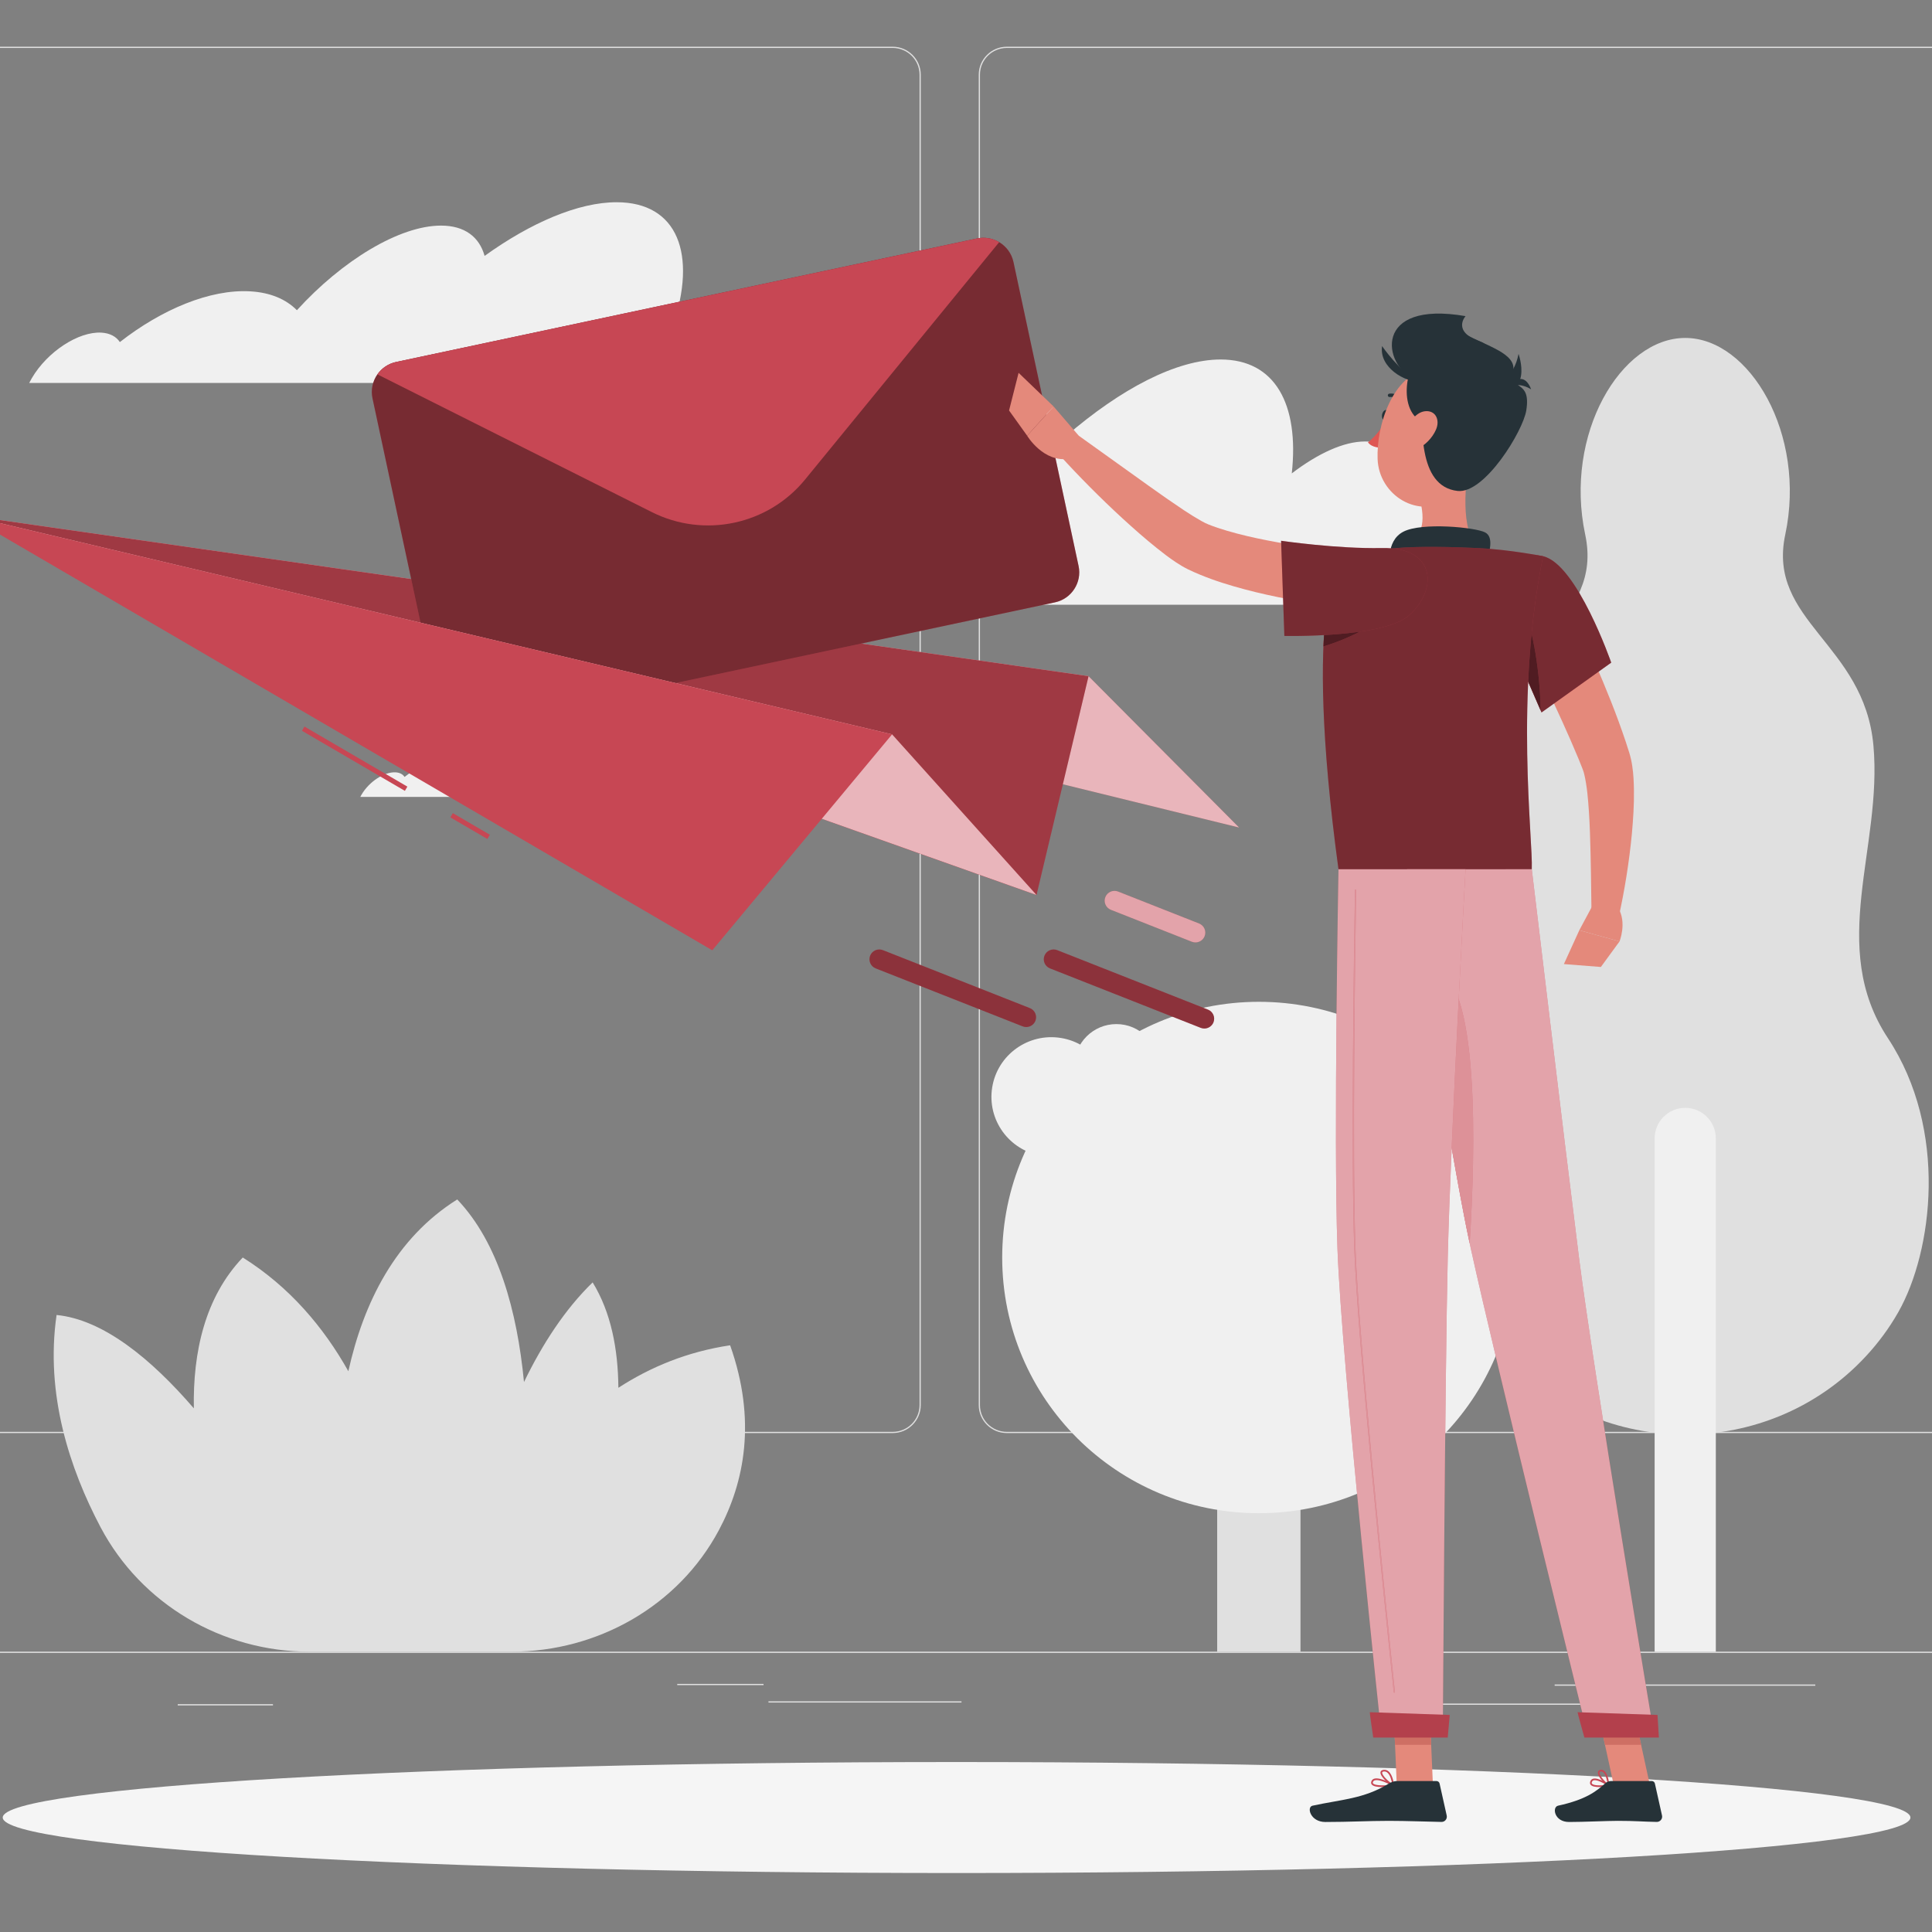 <svg width="350" height="350" viewBox="0 0 350 350" fill="none" xmlns="http://www.w3.org/2000/svg">
<rect x="0" y="0" width="350" height="350" fill="#808080" stroke="none"/>
<g clip-path="url(#clip0_474_7372)">
<path d="M396.098 299.216H-49.512V299.438H396.098V299.216Z" fill="#E0E0E0"/>
<path d="M287.072 308.619H256.411V308.841H287.072V308.619Z" fill="#E0E0E0"/>
<path d="M49.449 308.73H32.196V308.952H49.449V308.73Z" fill="#E0E0E0"/>
<path d="M174.184 308.211H139.213V308.433H174.184V308.211Z" fill="#E0E0E0"/>
<path d="M138.323 305.053H122.69V305.275H138.323V305.053Z" fill="#E0E0E0"/>
<path d="M328.86 305.164H281.639V305.386H328.86V305.164Z" fill="#E0E0E0"/>
<path d="M161.72 259.615H-10.374C-13.178 259.615 -15.461 257.341 -15.461 254.547V13.532C-15.461 10.738 -13.178 8.464 -10.374 8.464H161.72C164.524 8.464 166.806 10.738 166.806 13.532V254.547C166.806 257.341 164.524 259.615 161.72 259.615ZM-10.374 8.687C-13.056 8.687 -15.238 10.86 -15.238 13.533V254.548C-15.238 257.221 -13.056 259.394 -10.374 259.394H161.72C164.401 259.394 166.583 257.221 166.583 254.548V13.532C166.583 10.86 164.401 8.686 161.72 8.686L-10.374 8.687Z" fill="#E0E0E0"/>
<path d="M354.487 259.615H182.394C179.59 259.615 177.308 257.341 177.308 254.547V13.532C177.308 10.738 179.59 8.464 182.394 8.464H354.487C357.292 8.464 359.574 10.738 359.574 13.532V254.547C359.574 257.341 357.292 259.615 354.487 259.615ZM182.394 8.687C179.712 8.687 177.53 10.86 177.53 13.533V254.548C177.53 257.221 179.712 259.394 182.394 259.394H354.487C357.169 259.394 359.351 257.221 359.351 254.548V13.532C359.351 10.86 357.169 8.686 354.487 8.686L182.394 8.687Z" fill="#E0E0E0"/>
<path d="M342.013 188.072C331.046 171.444 341.06 153.565 339.39 135.067C337.721 116.569 320.078 112.531 323.416 96.853C327.287 78.674 316.979 61.221 305.296 61.221C293.613 61.221 283.305 78.674 287.176 96.853C290.513 112.531 272.87 116.569 271.2 135.067C269.531 153.565 279.546 171.443 268.578 188.072C257.61 204.701 260.488 226.727 266.67 237.658C268.374 240.669 270.378 243.335 272.564 245.693C290.104 264.619 320.488 264.619 338.029 245.693C340.214 243.335 342.219 240.669 343.922 237.658C350.103 226.727 352.981 204.701 342.013 188.072Z" fill="#E0E0E0"/>
<path d="M310.839 299.216H299.752V206.218C299.752 203.181 302.247 200.695 305.296 200.695C308.345 200.695 310.839 203.181 310.839 206.218V299.216Z" fill="#F0F0F0"/>
<path d="M235.596 299.215H220.502V206.225C220.502 202.089 223.899 198.706 228.049 198.706C232.2 198.706 235.596 202.09 235.596 206.225V299.215Z" fill="#E0E0E0"/>
<path d="M228.051 274.13C253.728 274.13 274.544 253.391 274.544 227.808C274.544 202.225 253.728 181.486 228.051 181.486C202.373 181.486 181.557 202.225 181.557 227.808C181.557 253.391 202.373 274.13 228.051 274.13Z" fill="#F0F0F0"/>
<path d="M282.686 213.919C285.125 204.135 279.142 194.233 269.322 191.803C259.501 189.372 249.563 195.333 247.123 205.117C244.684 214.901 250.667 224.803 260.487 227.234C270.307 229.665 280.246 223.704 282.686 213.919Z" fill="#F0F0F0"/>
<path d="M201.164 200.443C202.128 194.552 198.115 188.998 192.201 188.038C186.287 187.078 180.712 191.076 179.749 196.967C178.785 202.859 182.798 208.413 188.712 209.373C194.626 210.333 200.201 206.335 201.164 200.443Z" fill="#F0F0F0"/>
<path d="M202.243 200.695C206.448 200.695 209.857 197.299 209.857 193.109C209.857 188.92 206.448 185.523 202.243 185.523C198.038 185.523 194.629 188.92 194.629 193.109C194.629 197.299 198.038 200.695 202.243 200.695Z" fill="#F0F0F0"/>
<path d="M132.27 243.714C124.529 244.861 117.819 247.656 112.025 251.411C111.97 244.383 110.678 237.707 107.363 232.317C102.316 237.217 98.228 243.555 94.926 250.371C93.689 237.556 90.312 225.14 82.834 217.292C71.629 224.314 65.854 236.018 63.108 248.412C58.643 240.47 52.484 233.139 43.979 227.809C37.124 235.003 34.935 244.949 35.117 255.137C27.33 246.104 18.68 239.051 10.25 238.222C8.175 252.532 12.595 266.022 18.212 276.66C25.581 290.612 40.24 299.217 56.064 299.217H92.68C108.286 299.217 122.917 290.921 130.24 277.191C134.877 268.494 137.082 257.294 132.27 243.714Z" fill="#E0E0E0"/>
<path d="M121.831 59.242C126.355 46.037 122.764 36.637 111.703 36.637C104.766 36.637 96.165 40.337 87.79 46.361C86.843 42.927 84.178 40.869 79.891 40.869C72.346 40.869 61.945 47.228 53.786 56.201C51.812 54.2 48.955 52.975 45.284 52.778C38.063 52.373 29.317 56.027 21.713 61.971C21.054 60.976 19.925 60.352 18.366 60.259C14.205 60.029 8.573 63.717 5.774 68.492C5.6 68.793 5.445 69.082 5.29 69.371H13.933H20.81H44.697H56.453H65.593H79.671H82.227H117.15H124.027C124.382 65.208 123.643 61.727 121.831 59.242Z" fill="#F0F0F0"/>
<path d="M122.197 139.416C124.407 132.966 122.653 128.374 117.25 128.374C113.862 128.374 109.66 130.182 105.57 133.124C105.108 131.447 103.806 130.442 101.712 130.442C98.026 130.442 92.946 133.548 88.96 137.932C87.996 136.955 86.6 136.356 84.807 136.26C81.28 136.062 77.008 137.847 73.293 140.75C72.972 140.264 72.42 139.959 71.659 139.915C69.626 139.802 66.875 141.603 65.508 143.936C65.422 144.083 65.347 144.224 65.272 144.366H69.493H72.852H84.521H90.263H94.728H101.606H102.853H119.912H123.271C123.443 142.331 123.082 140.63 122.197 139.416Z" fill="#F0F0F0"/>
<path d="M255.97 90.634C255.518 90.568 255.059 90.534 254.594 90.534C255.021 84.091 252.548 79.978 247.268 79.978C243.458 79.978 238.783 82.126 234.018 85.76C235.382 73.254 231.016 65.126 221.129 65.126C213.154 65.126 203.058 70.413 193.085 79.036C192.212 74.13 189.274 71.189 184.336 71.189C175.663 71.189 163.339 80.275 153.457 93.095C153.457 93.095 153.454 93.112 153.445 93.095C151.31 90.237 148.102 88.469 143.886 88.188C135.627 87.61 125.373 92.831 116.282 101.339C115.59 99.901 114.331 99.01 112.53 98.893C108.014 98.579 101.791 103.271 98.176 109.55H108.711H115.853H143.319H156.182H167.636H183.904H214.64H226.621H230.885H247.937H263.238C267.114 100.034 264.026 91.708 255.97 90.634Z" fill="#F0F0F0"/>
<path d="M173.293 339.317C268.726 339.317 346.09 334.816 346.09 329.263C346.09 323.71 268.726 319.209 173.293 319.209C77.859 319.209 0.495 323.71 0.495 329.263C0.495 334.816 77.859 339.317 173.293 339.317Z" fill="#F5F5F5"/>
<path d="M-5.971 93.359L197.201 122.497L224.468 149.912L-5.971 93.359Z" fill="#C74754"/>
<path opacity="0.6" d="M-5.971 93.359L197.201 122.497L224.468 149.912L-5.971 93.359Z" fill="white"/>
<path d="M-5.971 93.359L197.201 122.497L187.773 162.139L-5.971 93.359Z" fill="#C74754"/>
<path opacity="0.2" d="M-5.971 93.359L197.201 122.497L187.773 162.139L-5.971 93.359Z" fill="black"/>
<path d="M183.6 47.467L195.397 102.543C196.036 105.525 194.109 108.487 191.116 109.123L85.881 131.498C82.888 132.135 79.916 130.215 79.277 127.233L67.48 72.157C67.145 70.597 67.513 69.04 68.367 67.819C69.15 66.713 70.332 65.88 71.761 65.576L176.995 43.201C178.424 42.897 179.845 43.176 181.013 43.868C182.292 44.635 183.267 45.907 183.6 47.467Z" fill="#C74754"/>
<path opacity="0.4" d="M183.6 47.467L195.397 102.543C196.036 105.525 194.109 108.487 191.116 109.123L85.881 131.498C82.888 132.135 79.916 130.215 79.277 127.233L67.48 72.157C67.145 70.597 67.513 69.04 68.367 67.819C69.15 66.713 70.332 65.88 71.761 65.576L176.995 43.201C178.424 42.897 179.845 43.176 181.013 43.868C182.292 44.635 183.267 45.907 183.6 47.467Z" fill="black"/>
<path d="M181.013 43.867L145.848 86.871C139.133 95.085 127.583 97.54 118.087 92.773L68.366 67.817C69.149 66.711 70.331 65.878 71.76 65.574L176.994 43.199C178.425 42.895 179.845 43.175 181.013 43.867Z" fill="#C74754"/>
<path d="M-5.971 93.359L161.608 133.037L187.773 162.139L-5.971 93.359Z" fill="#C74754"/>
<path opacity="0.6" d="M-5.971 93.359L161.608 133.037L187.773 162.139L-5.971 93.359Z" fill="white"/>
<path d="M55.155 131.621L54.704 132.388L73.348 143.271L73.799 142.504L55.155 131.621Z" fill="#C74754"/>
<path d="M82.037 147.307L81.586 148.074L88.293 151.99L88.744 151.223L82.037 147.307Z" fill="#C74754"/>
<path d="M-5.971 93.359L161.608 133.037L129.035 172.156L-5.971 93.359Z" fill="#C74754"/>
<path d="M218.173 186.327C217.956 186.327 217.734 186.286 217.518 186.201L190.217 175.432C189.301 175.072 188.853 174.04 189.216 173.127C189.578 172.216 190.609 171.767 191.53 172.13L218.831 182.899C219.746 183.259 220.195 184.291 219.832 185.204C219.555 185.901 218.884 186.327 218.173 186.327Z" fill="#C74754"/>
<path opacity="0.3" d="M218.173 186.327C217.956 186.327 217.734 186.286 217.518 186.201L190.217 175.432C189.301 175.072 188.853 174.04 189.216 173.127C189.578 172.216 190.609 171.767 191.53 172.13L218.831 182.899C219.746 183.259 220.195 184.291 219.832 185.204C219.555 185.901 218.884 186.327 218.173 186.327Z" fill="black"/>
<path d="M216.565 170.728C216.348 170.728 216.126 170.688 215.91 170.603L201.248 164.819C200.332 164.458 199.884 163.427 200.247 162.514C200.608 161.603 201.641 161.153 202.561 161.517L217.223 167.301C218.138 167.661 218.586 168.693 218.224 169.606C217.946 170.303 217.275 170.728 216.565 170.728Z" fill="#C74754"/>
<path opacity="0.5" d="M216.565 170.728C216.348 170.728 216.126 170.688 215.91 170.603L201.248 164.819C200.332 164.458 199.884 163.427 200.247 162.514C200.608 161.603 201.641 161.153 202.561 161.517L217.223 167.301C218.138 167.661 218.586 168.693 218.224 169.606C217.946 170.303 217.275 170.728 216.565 170.728Z" fill="white"/>
<path d="M185.913 186.058C185.696 186.058 185.474 186.018 185.258 185.932L158.638 175.432C157.723 175.071 157.275 174.038 157.637 173.126C157.999 172.215 159.034 171.768 159.951 172.129L186.571 182.63C187.486 182.991 187.934 184.022 187.572 184.935C187.294 185.633 186.623 186.058 185.913 186.058Z" fill="#C74754"/>
<path opacity="0.3" d="M185.913 186.058C185.696 186.058 185.474 186.018 185.258 185.932L158.638 175.432C157.723 175.071 157.275 174.038 157.637 173.126C157.999 172.215 159.034 171.768 159.951 172.129L186.571 182.63C187.486 182.991 187.934 184.022 187.572 184.935C187.294 185.633 186.623 186.058 185.913 186.058Z" fill="black"/>
<path d="M282.29 106.022C284.65 110.617 286.817 115.212 288.874 119.922C290.916 124.633 292.854 129.392 294.523 134.388L295.133 136.282C295.235 136.618 295.394 137.171 295.477 137.565C295.561 137.975 295.65 138.398 295.698 138.774C295.934 140.321 295.975 141.718 296.002 143.093C296.046 145.831 295.86 148.443 295.631 151.04C295.132 156.226 294.32 161.273 293.204 166.333L288.319 165.793C288.255 160.791 288.208 155.741 288.034 150.814C287.946 148.355 287.805 145.902 287.555 143.588C287.428 142.439 287.242 141.313 287.026 140.37C286.975 140.12 286.908 139.93 286.851 139.724C286.781 139.504 286.75 139.452 286.654 139.189L285.982 137.51C284.12 133.017 282.024 128.484 279.887 123.974L273.417 110.448L282.29 106.022Z" fill="#E4897B"/>
<path d="M288.387 164.27L286.105 168.521L293.392 170.546C293.392 170.546 294.78 167.126 293.127 164.429L288.387 164.27Z" fill="#E4897B"/>
<path d="M283.313 174.651L290.013 175.178L293.394 170.548L286.107 168.521L283.313 174.651Z" fill="#E4897B"/>
<path d="M251.607 75.336C251.501 75.852 251.142 76.215 250.804 76.146C250.465 76.078 250.276 75.605 250.381 75.089C250.486 74.573 250.845 74.21 251.184 74.279C251.523 74.348 251.712 74.821 251.607 75.336Z" fill="#263238"/>
<path d="M251.189 76.226C251.189 76.226 249.406 78.962 247.818 80.134C248.559 81.171 250.195 81.098 250.195 81.098L251.189 76.226Z" fill="#DE5753"/>
<path d="M254.086 72.858C254.002 72.858 253.919 72.824 253.858 72.759C252.93 71.757 251.828 71.92 251.779 71.926C251.615 71.955 251.451 71.84 251.423 71.671C251.395 71.503 251.509 71.344 251.676 71.316C251.735 71.305 253.149 71.082 254.314 72.338C254.43 72.463 254.422 72.658 254.296 72.775C254.237 72.831 254.162 72.858 254.086 72.858Z" fill="#263238"/>
<path d="M266.349 82.59C265.409 87.362 264.473 96.106 267.824 99.29C267.824 99.29 266.514 104.131 257.615 104.131C247.828 104.131 252.938 99.291 252.938 99.291C258.279 98.02 258.141 94.072 257.21 90.365L266.349 82.59Z" fill="#E4897B"/>
<path d="M269.167 102.303C269.874 99.964 270.652 97.288 269.042 96.45C267.271 95.527 257.579 94.587 254.237 96.318C250.895 98.05 251.844 102.793 251.844 102.793L269.167 102.303Z" fill="#263238"/>
<path d="M289.725 323.744C289.053 323.744 288.406 323.642 288.152 323.314C288.046 323.176 287.961 322.936 288.158 322.58C288.26 322.394 288.425 322.272 288.644 322.221C289.606 322 291.409 323.231 291.486 323.283C291.536 323.317 291.561 323.378 291.55 323.439C291.538 323.498 291.494 323.546 291.434 323.561C291.098 323.64 290.4 323.744 289.725 323.744ZM288.906 322.5C288.839 322.5 288.774 322.507 288.716 322.521C288.584 322.552 288.489 322.62 288.43 322.729C288.29 322.983 288.373 323.09 288.399 323.126C288.679 323.491 290.018 323.498 290.995 323.332C290.43 322.987 289.502 322.5 288.906 322.5Z" fill="#C74754"/>
<path d="M291.397 323.562C291.372 323.562 291.346 323.556 291.323 323.544C290.646 323.178 289.336 321.749 289.474 321.021C289.499 320.89 289.597 320.661 289.967 320.615C290.203 320.589 290.43 320.653 290.628 320.814C291.389 321.433 291.545 323.315 291.552 323.395C291.557 323.451 291.53 323.506 291.482 323.537C291.456 323.555 291.426 323.562 291.397 323.562ZM290.074 320.919C290.052 320.919 290.028 320.92 290.005 320.923C289.803 320.947 289.786 321.041 289.778 321.08C289.697 321.51 290.531 322.59 291.204 323.098C291.128 322.548 290.919 321.452 290.431 321.054C290.319 320.963 290.203 320.919 290.074 320.919Z" fill="#C74754"/>
<path d="M250.408 323.746C249.568 323.746 248.757 323.63 248.486 323.254C248.39 323.122 248.315 322.898 248.498 322.578C248.601 322.399 248.767 322.277 248.991 322.217C250.075 321.928 252.369 323.221 252.465 323.276C252.521 323.307 252.551 323.37 252.541 323.435C252.53 323.498 252.482 323.549 252.418 323.562C252 323.645 251.191 323.746 250.408 323.746ZM249.371 322.48C249.262 322.48 249.161 322.491 249.071 322.515C248.928 322.554 248.829 322.624 248.767 322.731C248.657 322.924 248.697 323.018 248.737 323.073C249.032 323.48 250.685 323.502 251.913 323.333C251.306 323.022 250.136 322.48 249.371 322.48Z" fill="#C74754"/>
<path d="M252.388 323.563C252.366 323.563 252.344 323.559 252.324 323.55C251.535 323.198 249.97 321.787 250.088 321.049C250.117 320.876 250.24 320.66 250.666 320.617C250.982 320.587 251.272 320.674 251.526 320.882C252.359 321.564 252.535 323.32 252.542 323.395C252.547 323.449 252.523 323.503 252.479 323.535C252.451 323.554 252.42 323.563 252.388 323.563ZM250.791 320.92C250.76 320.92 250.729 320.922 250.697 320.924C250.418 320.953 250.4 321.062 250.394 321.098C250.323 321.541 251.386 322.65 252.193 323.132C252.109 322.619 251.875 321.567 251.328 321.12C251.164 320.986 250.988 320.92 250.791 320.92Z" fill="#C74754"/>
<path d="M259.587 323.409H253.04L252.388 308.304H258.935L259.587 323.409Z" fill="#E4897B"/>
<path d="M298.898 323.409H292.35L289.06 308.304H295.606L298.898 323.409Z" fill="#E4897B"/>
<path d="M291.884 322.654H299.239C299.507 322.654 299.738 322.84 299.797 323.1L301.09 328.898C301.225 329.499 300.75 330.069 300.131 330.058C297.564 330.014 296.316 329.863 293.081 329.863C291.091 329.863 286.991 330.069 284.243 330.069C281.555 330.069 281.136 327.362 282.261 327.117C287.305 326.018 289.206 324.501 290.821 323.055C291.112 322.795 291.493 322.654 291.884 322.654Z" fill="#263238"/>
<path d="M253.084 322.654H260.234C260.501 322.654 260.733 322.84 260.792 323.1L262.085 328.898C262.219 329.499 261.761 330.069 261.143 330.059C258.564 330.015 254.837 329.864 251.595 329.864C247.805 329.864 244.531 330.07 240.086 330.07C237.398 330.07 236.652 327.363 237.778 327.118C242.9 326.002 247.081 325.882 251.508 323.163C251.987 322.867 252.519 322.654 253.084 322.654Z" fill="#263238"/>
<path d="M249.922 110.748C244.371 110.316 239.034 109.6 233.607 108.587C230.905 108.07 228.199 107.492 225.494 106.767C222.785 106.043 220.071 105.223 217.328 104.082C216.642 103.801 215.95 103.486 215.258 103.158C214.391 102.731 213.67 102.287 213.036 101.866C211.748 101.019 210.646 100.146 209.549 99.275C207.369 97.535 205.34 95.727 203.338 93.9C199.353 90.227 195.571 86.426 191.93 82.427L195.208 78.777L208.139 88.036C210.274 89.569 212.428 91.066 214.547 92.479C215.603 93.178 216.682 93.841 217.665 94.394C218.163 94.675 218.606 94.885 218.948 95.02C219.478 95.227 220.015 95.431 220.578 95.619C225.104 97.123 230.223 98.089 235.306 98.905C240.396 99.708 245.654 100.368 250.733 100.893L249.922 110.748Z" fill="#E4897B"/>
<path d="M279.547 100.765C285.683 102.167 291.888 120.042 291.888 120.042L279.257 129.069C279.257 129.069 275.728 120.744 272.257 113.462C268.619 105.833 273.273 99.332 279.547 100.765Z" fill="#C74754"/>
<path opacity="0.4" d="M279.547 100.765C285.683 102.167 291.888 120.042 291.888 120.042L279.257 129.069C279.257 129.069 275.728 120.744 272.257 113.462C268.619 105.833 273.273 99.332 279.547 100.765Z" fill="black"/>
<path d="M276.007 110.532L273.502 116.117C276.096 121.694 278.467 127.217 279.099 128.691C279.01 122.093 277.754 113.906 276.007 110.532Z" fill="#C74754"/>
<path opacity="0.6" d="M276.007 110.532L273.502 116.117C276.096 121.694 278.467 127.217 279.099 128.691C279.01 122.093 277.754 113.906 276.007 110.532Z" fill="black"/>
<path d="M242.866 101.101C242.866 101.101 235.898 108.943 242.479 157.483C253.03 157.483 272.363 157.483 277.497 157.483C277.739 152.127 274.361 126 279.545 100.765C279.545 100.765 273.543 99.564 267.822 99.29C263.347 99.075 256.87 98.933 252.936 99.291C247.751 99.762 242.866 101.101 242.866 101.101Z" fill="#C74754"/>
<path opacity="0.4" d="M242.866 101.101C242.866 101.101 235.898 108.943 242.479 157.483C253.03 157.483 272.363 157.483 277.497 157.483C277.739 152.127 274.361 126 279.545 100.765C279.545 100.765 273.543 99.564 267.822 99.29C263.347 99.075 256.87 98.933 252.936 99.291C247.751 99.762 242.866 101.101 242.866 101.101Z" fill="black"/>
<path d="M240.277 110.532C240.045 112.37 239.867 114.546 239.751 117.112C242.648 116.215 246.248 114.777 249.501 112.548L240.277 110.532Z" fill="#C74754"/>
<path opacity="0.6" d="M240.277 110.532C240.045 112.37 239.867 114.546 239.751 117.112C242.648 116.215 246.248 114.777 249.501 112.548L240.277 110.532Z" fill="black"/>
<path d="M255.256 111.483C250.571 115.619 232.673 115.205 232.673 115.205L232.083 97.967C232.083 97.967 242.23 99.449 250.326 99.284C260.327 99.083 260.397 106.944 255.256 111.483Z" fill="#C74754"/>
<path opacity="0.4" d="M255.256 111.483C250.571 115.619 232.673 115.205 232.673 115.205L232.083 97.967C232.083 97.967 242.23 99.449 250.326 99.284C260.327 99.083 260.397 106.944 255.256 111.483Z" fill="black"/>
<path d="M195.368 78.867L190.873 73.64L186.076 78.933C186.076 78.933 189.029 83.884 193.733 83.102L195.368 78.867Z" fill="#E4897B"/>
<path d="M184.529 67.541L182.8 74.362L186.076 78.932L190.873 73.638L184.529 67.541Z" fill="#E4897B"/>
<path d="M252.39 308.308L252.725 316.094H259.274L258.939 308.308H252.39Z" fill="#CE6F64"/>
<path d="M295.609 308.308H289.059L290.758 316.094H297.309L295.609 308.308Z" fill="#CE6F64"/>
<path d="M256.331 68.854C250.458 66.15 248.602 54.347 265.497 57.27C265.497 57.27 262.951 60.083 268.124 61.858C273.296 63.633 268.966 74.671 256.331 68.854Z" fill="#263238"/>
<path d="M269.091 77.739C267.409 83.992 266.744 87.738 262.87 90.338C257.045 94.25 249.791 89.761 249.564 83.133C249.36 77.167 252.145 67.943 258.88 66.683C265.516 65.442 270.774 71.487 269.091 77.739Z" fill="#E4897B"/>
<path d="M265.267 60.446C269.265 62.674 274.686 64.002 274.141 67.161C273.475 71.022 277.418 68.606 276.5 74.359C275.9 78.115 268.947 89.496 264.053 88.94C256.695 88.105 257.627 76.907 257.603 71.023C257.588 67.554 257.425 56.077 265.267 60.446Z" fill="#263238"/>
<path d="M256.72 65.434C254.938 65.853 252.575 76.089 259.479 77.026C267.426 78.105 256.72 65.434 256.72 65.434Z" fill="#263238"/>
<path d="M256.902 69.069C254.717 69.26 249.791 66.641 250.379 62.701C250.379 62.701 253.518 67.311 256.902 69.069Z" fill="#263238"/>
<path d="M260.138 77.845C259.454 79.398 258.16 80.62 256.908 81.27C255.024 82.247 253.966 80.818 254.392 78.941C254.776 77.251 256.218 74.706 258.155 74.498C260.065 74.292 260.92 76.069 260.138 77.845Z" fill="#E4897B"/>
<path d="M269.943 70.618C271.265 69.947 274.278 68.427 275.099 64.114C275.099 64.114 278.04 72.297 269.943 70.618Z" fill="#263238"/>
<path d="M277.381 70.531C276.721 70.145 275.222 69.267 273.116 70.112C273.116 70.112 275.86 66.564 277.381 70.531Z" fill="#263238"/>
<path d="M254.902 157.483C254.902 157.483 262.332 207.334 266.411 226.01C270.878 246.462 287.707 314.586 287.707 314.586H299.698C299.698 314.586 288.602 248.113 286.053 227.864C283.286 205.888 277.498 157.483 277.498 157.483H254.902Z" fill="#C74754"/>
<path opacity="0.5" d="M254.902 157.483C254.902 157.483 262.332 207.334 266.411 226.01C270.878 246.462 287.707 314.586 287.707 314.586H299.698C299.698 314.586 288.602 248.113 286.053 227.864C283.286 205.888 277.498 157.483 277.498 157.483H254.902Z" fill="white"/>
<path d="M285.792 310.185C285.741 310.185 287.029 314.773 287.029 314.773H300.521L300.273 310.678L285.792 310.185Z" fill="#C74754"/>
<path opacity="0.1" d="M285.792 310.185C285.741 310.185 287.029 314.773 287.029 314.773H300.521L300.273 310.678L285.792 310.185Z" fill="black"/>
<path d="M259.597 175.244C268.188 176.923 267.279 208.844 266.246 225.262C263.768 213.657 260.141 191.325 257.663 175.475C258.233 175.191 258.875 175.102 259.597 175.244Z" fill="#C74754"/>
<path opacity="0.4" d="M259.597 175.244C268.188 176.923 267.279 208.844 266.246 225.262C263.768 213.657 260.141 191.325 257.663 175.475C258.233 175.191 258.875 175.102 259.597 175.244Z" fill="white"/>
<path d="M242.481 157.483C242.481 157.483 241.579 206.255 242.291 226.148C243.031 246.838 250.285 314.587 250.285 314.587H261.376C261.376 314.587 261.784 248.048 262.276 227.727C262.815 205.574 265.499 157.484 265.499 157.484H242.481V157.483Z" fill="#C74754"/>
<path opacity="0.5" d="M242.481 157.483C242.481 157.483 241.579 206.255 242.291 226.148C243.031 246.838 250.285 314.587 250.285 314.587H261.376C261.376 314.587 261.784 248.048 262.276 227.727C262.815 205.574 265.499 157.484 265.499 157.484H242.481V157.483Z" fill="white"/>
<path d="M252.594 306.649C252.538 306.649 252.49 306.607 252.483 306.55C250.529 287.799 245.919 242.429 245.335 226.152C244.74 209.538 245.281 172.263 245.461 161.234C245.461 161.174 245.511 161.125 245.572 161.125H245.574C245.635 161.126 245.684 161.176 245.683 161.238C245.503 172.265 244.963 209.535 245.558 226.143C246.141 242.414 250.749 287.778 252.704 306.527C252.712 306.587 252.667 306.642 252.605 306.648C252.602 306.649 252.597 306.649 252.594 306.649Z" fill="#C74754"/>
<path opacity="0.4" d="M252.594 306.649C252.538 306.649 252.49 306.607 252.483 306.55C250.529 287.799 245.919 242.429 245.335 226.152C244.74 209.538 245.281 172.263 245.461 161.234C245.461 161.174 245.511 161.125 245.572 161.125H245.574C245.635 161.126 245.684 161.176 245.683 161.238C245.503 172.265 244.963 209.535 245.558 226.143C246.141 242.414 250.749 287.778 252.704 306.527C252.712 306.587 252.667 306.642 252.605 306.648C252.602 306.649 252.597 306.649 252.594 306.649Z" fill="white"/>
<path d="M248.15 310.185C248.1 310.185 248.776 314.773 248.776 314.773H262.268L262.633 310.678L248.15 310.185Z" fill="#C74754"/>
<path opacity="0.1" d="M248.15 310.185C248.1 310.185 248.776 314.773 248.776 314.773H262.268L262.633 310.678L248.15 310.185Z" fill="black"/>
</g>
<defs>
<clipPath id="clip0_474_7372">
<rect width="350" height="350" fill="white"/>
</clipPath>
</defs>
</svg>
